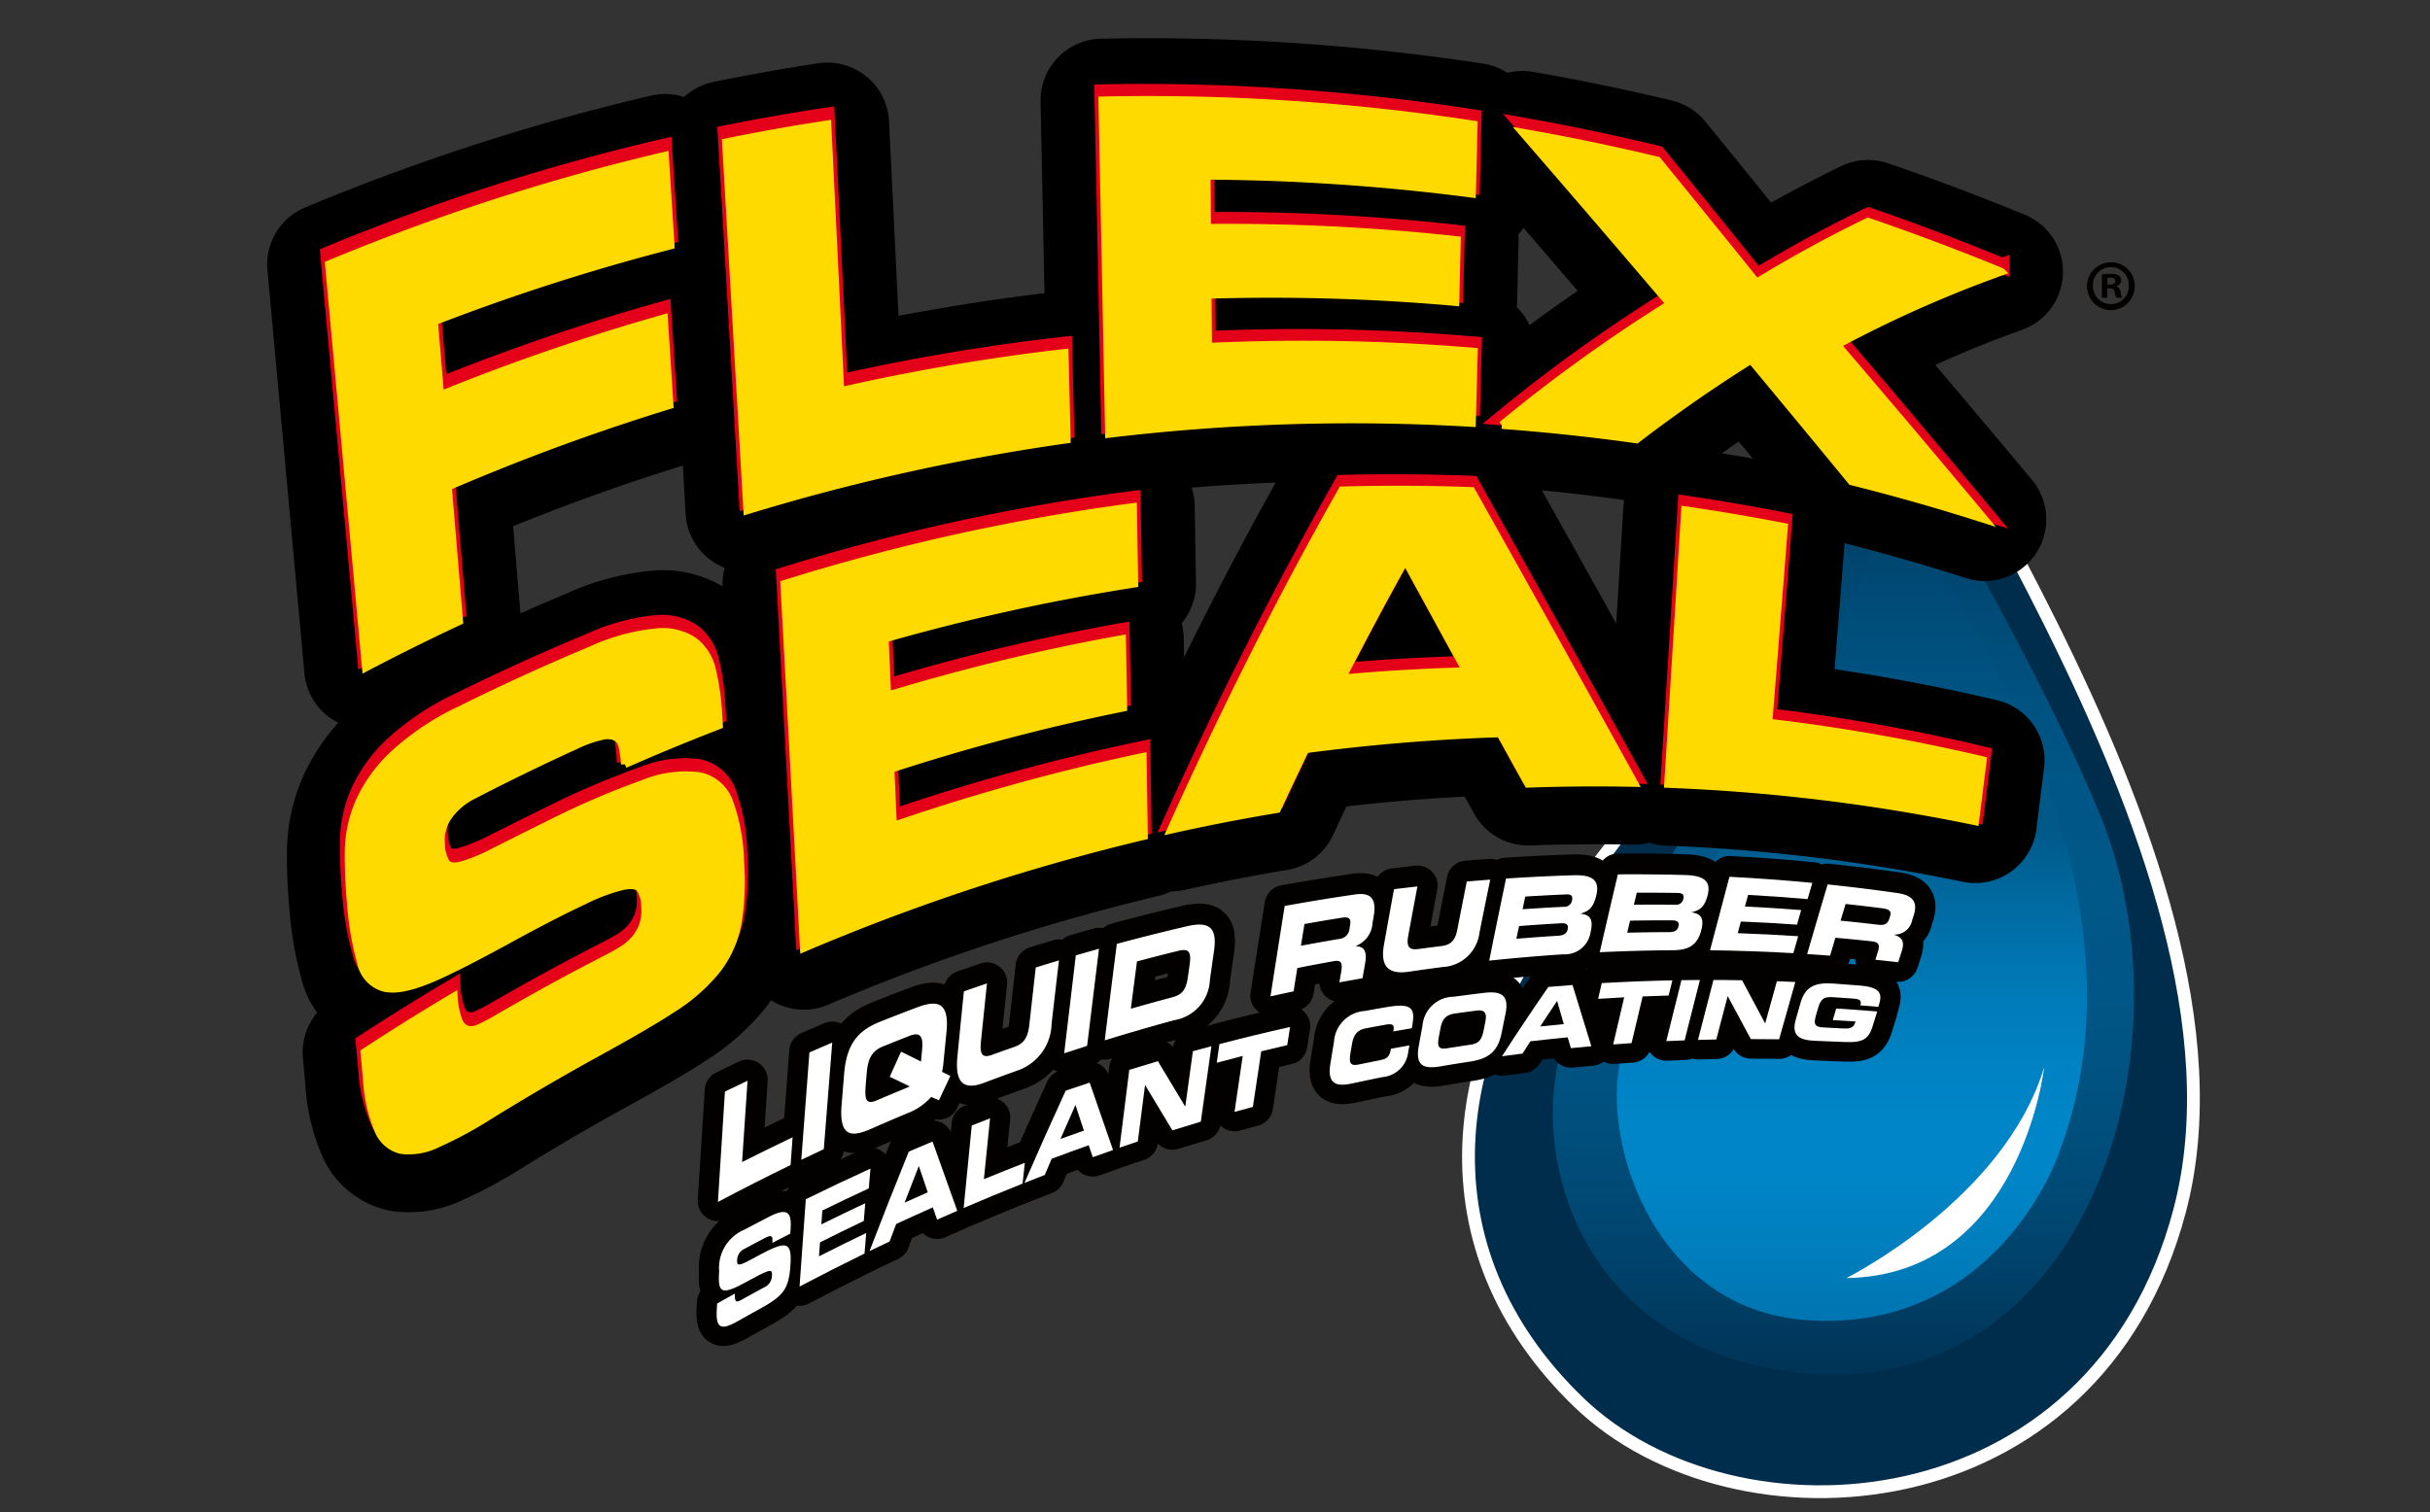 <svg xmlns="http://www.w3.org/2000/svg" xmlns:xlink="http://www.w3.org/1999/xlink" width="241" height="150" viewBox="0 0 241 150">
  <rect x="0" y="0" width="241" height="150" fill="#333333" stroke="none"/>
  <defs>
    <linearGradient id="linear-gradient" x1="0.496" y1="1.004" x2="0.496" y2="0.005" gradientUnits="objectBoundingBox">
      <stop offset="0.193" stop-color="#00a1ed"/>
      <stop offset="0.244" stop-color="#009be5"/>
      <stop offset="0.318" stop-color="#008dd2"/>
      <stop offset="0.406" stop-color="#0077b2"/>
      <stop offset="0.506" stop-color="#005786"/>
      <stop offset="0.608" stop-color="#003151"/>
    </linearGradient>
    <linearGradient id="linear-gradient-2" x1="0.497" y1="1.003" x2="0.497" y2="0.004" gradientUnits="objectBoundingBox">
      <stop offset="0" stop-color="#002c4c"/>
      <stop offset="0.052" stop-color="#003d63"/>
      <stop offset="0.142" stop-color="#005686"/>
      <stop offset="0.233" stop-color="#006aa1"/>
      <stop offset="0.325" stop-color="#0078b5"/>
      <stop offset="0.419" stop-color="#0081c1"/>
      <stop offset="0.515" stop-color="#0084c5"/>
      <stop offset="0.603" stop-color="#0081c1"/>
      <stop offset="0.692" stop-color="#0078b5"/>
      <stop offset="0.78" stop-color="#0069a1"/>
      <stop offset="0.868" stop-color="#005584"/>
      <stop offset="0.955" stop-color="#003b61"/>
      <stop offset="1" stop-color="#002c4c"/>
    </linearGradient>
    <clipPath id="clip-flex-seal">
      <rect width="241" height="150"/>
    </clipPath>
  </defs>
  <g id="flex-seal" clip-path="url(#clip-flex-seal)">
    <g id="Layer_2" data-name="Layer 2" transform="translate(-40.586 -75.11)">
      <g id="Group_1127" data-name="Group 1127" transform="translate(73.107 84.193)">
        <g id="Group_1119" data-name="Group 1119" transform="translate(113.119 11.523)">
          <path id="Path_6440" data-name="Path 6440" d="M350.035,178.77c-13.111,15.312-15.757,35.774.131,51.065,15.424,14.845,51.215,12.6,59.569-19.03,9.376-35.507-32.523-86.747-33.057-99.507C376.678,111.3,374.881,149.753,350.035,178.77Z" transform="translate(-339.205 -111.299)" fill="#002d4c" stroke="#fff" stroke-linecap="round" stroke-linejoin="round" stroke-width="1.269"/>
          <path id="Path_6441" data-name="Path 6441" d="M400.784,180.242s28.633,34.192,16.772,64.74c0,0-6.05,17.493-24.746,16.326-15.943-1-20.92-19.119-18.387-26.72C379.059,220.673,396.5,195.093,400.784,180.242Z" transform="translate(-359.093 -150.934)" fill="url(#linear-gradient)"/>
          <path id="Path_6442" data-name="Path 6442" d="M374,191.961s-9.011,15.891-11.639,19.451c-7.3,9.892-3.966,33.5,18.686,37.359,30.519,5.2,41.712-31.468,32.181-54.869-7.107-17.449-23.372-43.979-23.372-43.979S377.778,184.707,374,191.961Z" transform="translate(-350.525 -133.504)" opacity="0.5" fill="url(#linear-gradient-2)"/>
          <path id="Path_6443" data-name="Path 6443" d="M446.987,311.873s-2.33,20.665-19.616,20.92C427.372,332.793,443.033,324.989,446.987,311.873Z" transform="translate(-389.892 -226.608)" fill="#fff"/>
        </g>
        <g id="Group_1126" data-name="Group 1126" transform="translate(0)">
          <g id="Group_1125" data-name="Group 1125">
            <g id="Group_1120" data-name="Group 1120" transform="translate(38.55 77.589)">
              <path id="Path_6444" data-name="Path 6444" d="M164.788,315.891q1.12-.547,2.244-1.079-.275,4.024-.542,8.07,2.5-1.264,5.012-2.458-.1,1.375-.2,2.753-3.617,1.759-7.208,3.661Q164.432,321.346,164.788,315.891Z" transform="translate(-163.965 -294.364)" fill="none" stroke="#030000" stroke-linejoin="round" stroke-width="4"/>
              <path id="Path_6445" data-name="Path 6445" d="M184.354,306.9q1.129-.5,2.261-.977-.426,5.268-.837,10.575-1.117.522-2.231,1.056Q183.942,312.207,184.354,306.9Z" transform="translate(-175.149 -289.253)" fill="none" stroke="#030000" stroke-linejoin="round" stroke-width="4"/>
              <path id="Path_6446" data-name="Path 6446" d="M193.162,303.761c.252-3.078,1.528-4.312,3.576-5.127q1.823-.726,3.651-1.416c2.056-.771,3.212-.506,2.919,2.46q-.149,1.514-.3,3.032a7.008,7.008,0,0,1-.136.906l.824.409q-.568,1.2-1.133,2.409l-.77-.328a5.951,5.951,0,0,1-2.375,1.619q-1.8.756-3.6,1.547c-2.02.893-3.16.719-2.913-2.371Q193.033,305.329,193.162,303.761Zm2.14,1.134c-.128,1.516.046,1.995,1.11,1.539q1.44-.615,2.884-1.208c.122-.051.245-.115.347-.156l0-.029-1.963-.938q.561-1.253,1.127-2.495l1.975.979.1-1.047c.12-1.272-.033-1.965-1.23-1.5q-1.331.52-2.658,1.059c-1.195.485-1.487,1.373-1.6,2.67Q195.349,304.332,195.3,304.9Z" transform="translate(-180.51 -284.036)" fill="none" stroke="#030000" stroke-linejoin="round" stroke-width="4"/>
              <path id="Path_6447" data-name="Path 6447" d="M220.546,289.828q1.143-.4,2.289-.791-.3,2.884-.6,5.782c-.131,1.277.155,1.65,1.085,1.311q1.125-.408,2.252-.8c.931-.326,1.324-.933,1.464-2.186q.317-2.848.639-5.683,1.148-.36,2.3-.705-.369,3.134-.73,6.285a5.023,5.023,0,0,1-3.446,4.663q-1.623.582-3.244,1.191c-2.077.787-2.9-.04-2.656-2.562Q220.216,293.07,220.546,289.828Z" transform="translate(-196.019 -278.233)" fill="none" stroke="#030000" stroke-linejoin="round" stroke-width="4"/>
              <path id="Path_6448" data-name="Path 6448" d="M246.043,284.7q1.151-.335,2.3-.657-.6,4.8-1.179,9.635-1.138.363-2.274.74Q245.46,289.536,246.043,284.7Z" transform="translate(-210.416 -276.673)" fill="none" stroke="#030000" stroke-linejoin="round" stroke-width="4"/>
              <path id="Path_6449" data-name="Path 6449" d="M255.543,280.316q3.481-.939,6.972-1.75c2.315-.531,2.993.227,2.662,2.494q-.2,1.4-.4,2.8a4.224,4.224,0,0,1-3.548,4.029q-3.447.938-6.885,2Q254.935,285.081,255.543,280.316Zm1.391,6.435q2.03-.582,4.063-1.121c.98-.26,1.41-.7,1.595-2.027q.087-.629.176-1.257c.185-1.32-.15-1.575-1.136-1.334q-2.046.5-4.089,1.047Q257.236,284.4,256.933,286.751Z" transform="translate(-215.848 -273.433)" fill="none" stroke="#030000" stroke-linejoin="round" stroke-width="4"/>
              <path id="Path_6450" data-name="Path 6450" d="M294.433,272.477q3.5-.634,7-1.141c1.79-.254,2.09.7,1.816,2.237q-.049.274-.1.547a2.6,2.6,0,0,1-1.661,2.325l0,.024c.66.033,1.17.288.922,1.709q-.128.735-.256,1.471-1.147.2-2.294.409l.177-1.051c.156-.917-.021-1.18-.736-1.053q-1.808.324-3.616.682-.186,1.155-.37,2.314-1.146.239-2.291.492Q293.721,276.939,294.433,272.477Zm1.61,3.949q1.906-.359,3.814-.681a1.107,1.107,0,0,0,1.01-1.054l.049-.288c.133-.768-.176-.862-.906-.745q-1.809.29-3.617.613Q296.217,275.347,296.043,276.426Z" transform="translate(-238.087 -269.346)" fill="none" stroke="#030000" stroke-linejoin="round" stroke-width="4"/>
              <path id="Path_6451" data-name="Path 6451" d="M320.367,268.894q1.161-.144,2.323-.275-.457,2.435-.908,4.884c-.2,1.079.067,1.453,1.01,1.324q1.141-.154,2.282-.294c.943-.116,1.365-.568,1.572-1.623q.469-2.4.942-4.778,1.161-.1,2.323-.187-.537,2.627-1.067,5.272a3.868,3.868,0,0,1-3.674,3.4q-1.644.214-3.287.457c-2.108.318-2.889-.54-2.509-2.678Q319.867,271.637,320.367,268.894Z" transform="translate(-253.181 -267.421)" fill="none" stroke="#030000" stroke-linejoin="round" stroke-width="4"/>
              <path id="Path_6452" data-name="Path 6452" d="M345.712,267.242q3.342-.221,6.681-.324c1.85-.053,2.629.451,2.277,1.97-.306,1.33-.832,1.6-1.52,1.825l-.008.032c.978.09,1.223.636.956,1.809a2.591,2.591,0,0,1-2.752,2.208q-3.651.242-7.306.627Q344.869,271.294,345.712,267.242Zm1.029,5.976q2.063-.173,4.124-.3c.5-.031.855-.17.956-.627.119-.533-.187-.636-.684-.609q-2.065.115-4.132.275Q346.872,272.587,346.74,273.218Zm.616-2.931q2.046-.141,4.09-.239a.765.765,0,0,0,.812-.639c.1-.456-.111-.61-.539-.592q-2.048.085-4.1.215Q347.489,269.659,347.356,270.287Z" transform="translate(-267.416 -266.827)" fill="none" stroke="#030000" stroke-linejoin="round" stroke-width="4"/>
              <path id="Path_6453" data-name="Path 6453" d="M371.641,266.716q3.336-.025,6.665.068c1.844.055,2.611.584,2.235,2.019-.327,1.257-.856,1.489-1.545,1.661l-.008.031c.973.142,1.208.68.921,1.788-.418,1.618-1.47,1.95-2.779,1.96q-3.641.027-7.289.2Q370.733,270.555,371.641,266.716Zm.927,5.788q2.058-.052,4.114-.057c.5,0,.854-.114.963-.547.128-.5-.176-.62-.672-.622q-2.06-.006-4.121.032Q372.709,271.906,372.568,272.5Zm.662-2.776q2.041-.022,4.079,0a.723.723,0,0,0,.82-.566c.11-.431-.1-.59-.527-.6q-2.042-.035-4.087-.026Q373.373,269.132,373.23,269.727Z" transform="translate(-282.248 -266.71)" fill="none" stroke="#030000" stroke-linejoin="round" stroke-width="4"/>
              <path id="Path_6454" data-name="Path 6454" d="M397.5,267.294q4.119.212,8.222.608-.236.8-.471,1.609-2.945-.257-5.9-.42-.157.575-.314,1.151,2.794.136,5.579.358l-.417,1.446q-2.779-.2-5.566-.312-.156.578-.312,1.157,3,.1,6,.3-.242.84-.482,1.681-4.124-.238-8.264-.29Q396.532,270.918,397.5,267.294Z" transform="translate(-297.044 -267.046)" fill="none" stroke="#030000" stroke-linejoin="round" stroke-width="4"/>
              <path id="Path_6455" data-name="Path 6455" d="M420.271,269.084q3.468.364,6.921.858c1.763.257,1.983,1.1,1.6,2.266l-.136.414a1.77,1.77,0,0,1-1.792,1.443l-.006.018c.64.194,1.116.53.767,1.608l-.361,1.117q-1.13-.131-2.262-.248l.252-.8c.221-.7.069-.955-.637-1.033q-1.785-.193-3.575-.352-.267.888-.532,1.779-1.135-.089-2.271-.163Q419.246,272.514,420.271,269.084Zm1.28,3.594q1.887.185,3.769.41c.616.074.911-.118,1.063-.593.023-.073.046-.146.07-.219.187-.584-.107-.738-.827-.831q-1.785-.228-3.574-.421Q421.8,271.85,421.551,272.678Z" transform="translate(-310.071 -268.075)" fill="none" stroke="#030000" stroke-linejoin="round" stroke-width="4"/>
              <path id="Path_6456" data-name="Path 6456" d="M163.841,354.551q.881-.5,1.764-.991c-.05.94.192.874.7.591q1.081-.6,2.166-1.188a1.3,1.3,0,0,0,.807-1.147c.052-.758-.155-.708-2.436.532-2.66,1.463-2.93,1.157-2.8-1.036a4.1,4.1,0,0,1,2.513-4.1q1.243-.657,2.489-1.3c2.061-1.052,2.18-.1,2.072,1.424l-.02.276q-.891.455-1.781.92c.044-.64.014-.881-.8-.454q-.986.517-1.971,1.044a1.263,1.263,0,0,0-.715,1.045c-.048.772.164.669,2.069-.36,2.762-1.474,3.389-1.534,3.21,1-.164,2.347-.719,3-3.065,4.291q-1.069.59-2.136,1.192c-1.6.908-2.214.816-2.1-1.121C163.816,354.962,163.829,354.757,163.841,354.551Z" transform="translate(-163.791 -311.99)" fill="none" stroke="#030000" stroke-linejoin="round" stroke-width="4"/>
              <path id="Path_6457" data-name="Path 6457" d="M183.753,338.38q3.2-1.573,6.411-3.034-.082.981-.163,1.963-2.308,1.067-4.606,2.192-.052.689-.1,1.378,2.173-1.076,4.355-2.1-.072.879-.144,1.758-2.177,1.036-4.345,2.125-.052.69-.1,1.381,2.337-1.186,4.684-2.312-.084,1.02-.166,2.041-3.232,1.578-6.445,3.27Q183.434,342.7,183.753,338.38Z" transform="translate(-174.907 -306.169)" fill="none" stroke="#030000" stroke-linejoin="round" stroke-width="4"/>
              <path id="Path_6458" data-name="Path 6458" d="M203.361,330.024q1.176-.509,2.355-1,1.237,3.456,2.453,6.873-1,.434-2,.878l-.423-1.218q-1.82.806-3.635,1.648-.326.865-.651,1.733-1,.472-1.994.955Q201.391,334.885,203.361,330.024Zm-.418,5.065q1.148-.52,2.3-1.026-.441-1.3-.885-2.613Q203.647,333.26,202.943,335.089Z" transform="translate(-184.303 -302.533)" fill="none" stroke="#030000" stroke-linejoin="round" stroke-width="4"/>
              <path id="Path_6459" data-name="Path 6459" d="M222.232,324.325q.908-.36,1.817-.711-.31,3.012-.613,6.039,2.027-.834,4.059-1.623-.111,1.031-.221,2.063-2.929,1.162-5.846,2.418Q221.826,328.405,222.232,324.325Z" transform="translate(-196.927 -299.424)" fill="none" stroke="#030000" stroke-linejoin="round" stroke-width="4"/>
              <path id="Path_6460" data-name="Path 6460" d="M239.7,316.078q1.189-.409,2.379-.8,1.17,3.366,2.319,6.69-1.008.349-2.015.709l-.4-1.185q-1.838.652-3.672,1.341-.344.8-.686,1.609-1.009.388-2.016.787Q237.635,320.577,239.7,316.078Zm-.518,4.791q1.161-.423,2.323-.832l-.834-2.54Q239.927,319.173,239.186,320.87Z" transform="translate(-205.082 -294.629)" fill="none" stroke="#030000" stroke-linejoin="round" stroke-width="4"/>
              <path id="Path_6461" data-name="Path 6461" d="M258.764,309.145q1.419-.439,2.841-.857l2.7,4.491.017-.005q.373-2.744.752-5.473.918-.253,1.837-.5-.53,3.73-1.05,7.486-1.409.421-2.817.863l-2.7-4.477-.017,0q-.36,2.783-.715,5.58-.907.3-1.813.613Q258.275,313,258.764,309.145Z" transform="translate(-217.835 -289.76)" fill="none" stroke="#030000" stroke-linejoin="round" stroke-width="4"/>
              <path id="Path_6462" data-name="Path 6462" d="M280.742,304.012q3.5-.914,7.012-1.7-.142.9-.283,1.8-1.291.3-2.581.616-.416,2.748-.827,5.512-.911.246-1.821.5.4-2.785.813-5.554-1.29.329-2.579.676Q280.61,304.937,280.742,304.012Z" transform="translate(-230.873 -287.179)" fill="none" stroke="#030000" stroke-linejoin="round" stroke-width="4"/>
              <path id="Path_6463" data-name="Path 6463" d="M307.258,300.948a3.282,3.282,0,0,1,3.077-3.069q1.083-.2,2.168-.385c2.625-.441,2.846.161,2.474,2.1q-.919.154-1.838.318c.012-.064.023-.128.034-.191.089-.5-.2-.586-.747-.488q-1,.179-2,.369c-.97.184-1.243.756-1.392,1.632l-.129.76c-.173,1.024-.058,1.374.807,1.195q.978-.2,1.954-.393c.825-.161,1.089-.3,1.242-1.165q.917-.17,1.833-.331-.059.323-.117.646a2.81,2.81,0,0,1-2.571,2.5q-1.472.3-2.943.614c-1.644.358-2.542.1-2.2-1.992Q307.083,302.006,307.258,300.948Z" transform="translate(-246.026 -284.328)" fill="none" stroke="#030000" stroke-linejoin="round" stroke-width="4"/>
              <path id="Path_6464" data-name="Path 6464" d="M327.878,297.542a3.123,3.123,0,0,1,3.11-2.847q1.479-.2,2.957-.379c1.662-.2,2.556.154,2.161,2.075q-.2.981-.4,1.964c-.393,1.93-1.462,2.521-3.107,2.773q-1.464.224-2.928.472c-1.645.281-2.537-.009-2.169-2.019Q327.689,298.561,327.878,297.542Zm1.627,1.08c-.186.985-.075,1.329.791,1.19q1.171-.187,2.342-.358c.866-.126,1.12-.518,1.312-1.482l.143-.716c.165-.825.084-1.307-.885-1.182q-1.077.14-2.154.294c-.971.139-1.251.681-1.41,1.524Q329.573,298.256,329.5,298.622Z" transform="translate(-257.86 -282.553)" fill="none" stroke="#030000" stroke-linejoin="round" stroke-width="4"/>
              <path id="Path_6465" data-name="Path 6465" d="M351.622,292.733q1.2-.1,2.4-.191.945,3.06,1.867,6.075-1.014.089-2.029.189-.159-.536-.319-1.073-1.852.178-3.7.393-.389.606-.776,1.217-1.02.128-2.039.266Q349.3,296.091,351.622,292.733Zm-.809,3.92q1.172-.124,2.344-.233-.331-1.147-.665-2.3Q351.651,295.376,350.813,296.653Z" transform="translate(-269.128 -281.561)" fill="none" stroke="#030000" stroke-linejoin="round" stroke-width="4"/>
              <path id="Path_6466" data-name="Path 6466" d="M369.824,291.728q3.507-.2,7.007-.271-.187.752-.374,1.506-1.288.036-2.577.089-.555,2.309-1.1,4.634-.911.061-1.822.13.543-2.347,1.091-4.677-1.29.067-2.58.151Z" transform="translate(-282.033 -280.937)" fill="none" stroke="#030000" stroke-linejoin="round" stroke-width="4"/>
              <path id="Path_6467" data-name="Path 6467" d="M386.872,291.4q.918-.013,1.836-.018-.766,2.98-1.521,5.991-.909.034-1.819.077Q386.115,294.406,386.872,291.4Z" transform="translate(-291.175 -280.892)" fill="none" stroke="#030000" stroke-linejoin="round" stroke-width="4"/>
              <path id="Path_6468" data-name="Path 6468" d="M394.3,291.376q1.421,0,2.841.029,1.15,2.148,2.279,4.263h.017q.576-2.091,1.158-4.167.914.034,1.828.077-.809,2.827-1.608,5.684-1.4-.021-2.807-.02-1.131-2.108-2.283-4.249H395.7q-.565,2.134-1.124,4.284-.908.018-1.816.046Q393.525,294.335,394.3,291.376Z" transform="translate(-295.426 -280.89)" fill="none" stroke="#030000" stroke-linejoin="round" stroke-width="4"/>
              <path id="Path_6469" data-name="Path 6469" d="M415.893,294.065c.474-1.652,1.567-1.989,3.21-1.876q1.372.094,2.741.209c2.066.18,2.138.89,1.808,1.935l-.054.171q-.89-.077-1.78-.144c.167-.541-.148-.635-.729-.679q-.986-.073-1.973-.136c-.918-.057-1.217.138-1.5,1.094l-.2.695c-.28.959-.1,1.175.809,1.216q.966.044,1.93.1c.472.026.965-.013,1.127-.541l.048-.158q-1.125-.075-2.251-.135.171-.573.342-1.145,2.036.122,4.066.292l-.48,1.535c-.484,1.554-1.381,1.567-3.412,1.468q-1.085-.052-2.171-.09c-1.627-.055-2.487-.463-2.015-2.124Q415.651,294.907,415.893,294.065Z" transform="translate(-308.372 -281.347)" fill="none" stroke="#030000" stroke-linejoin="round" stroke-width="4"/>
            </g>
            <g id="Group_1121" data-name="Group 1121" transform="translate(38.552 77.652)">
              <path id="Path_6470" data-name="Path 6470" d="M164.791,316.1q1.12-.547,2.243-1.08-.275,4.024-.542,8.071,2.5-1.264,5.011-2.459-.1,1.375-.2,2.754-3.617,1.76-7.207,3.663Q164.436,321.551,164.791,316.1Z" transform="translate(-163.968 -294.544)" fill="#fff"/>
              <path id="Path_6471" data-name="Path 6471" d="M184.354,307.1q1.13-.5,2.262-.978-.427,5.268-.837,10.576-1.117.522-2.232,1.057Q183.942,312.408,184.354,307.1Z" transform="translate(-175.15 -289.431)" fill="#fff"/>
              <path id="Path_6472" data-name="Path 6472" d="M193.162,303.958c.252-3.079,1.528-4.313,3.576-5.128q1.822-.726,3.651-1.417c2.055-.772,3.211-.508,2.918,2.459q-.149,1.514-.3,3.032a7.06,7.06,0,0,1-.136.906l.823.409q-.568,1.2-1.133,2.409l-.769-.329a5.955,5.955,0,0,1-2.375,1.62q-1.8.756-3.6,1.548c-2.019.894-3.16.72-2.912-2.371Q193.033,305.525,193.162,303.958Zm2.139,1.134c-.128,1.516.046,1.995,1.11,1.538q1.44-.615,2.884-1.209c.122-.051.245-.115.347-.156l0-.028-1.962-.938q.561-1.253,1.126-2.495l1.975.98q.048-.524.1-1.048c.12-1.272-.032-1.964-1.23-1.5q-1.33.52-2.657,1.059c-1.195.485-1.487,1.374-1.6,2.67Z" transform="translate(-180.512 -284.211)" fill="#fff"/>
              <path id="Path_6473" data-name="Path 6473" d="M220.543,290.017q1.143-.4,2.289-.792-.3,2.885-.6,5.783c-.131,1.277.155,1.65,1.085,1.311q1.125-.408,2.251-.8c.932-.327,1.324-.932,1.464-2.186q.317-2.848.639-5.683,1.149-.36,2.3-.706-.368,3.134-.73,6.285a5.025,5.025,0,0,1-3.445,4.664q-1.623.582-3.243,1.192c-2.077.788-2.9-.04-2.656-2.563Q220.214,293.259,220.543,290.017Z" transform="translate(-196.02 -278.404)" fill="#fff"/>
              <path id="Path_6474" data-name="Path 6474" d="M246.038,284.881q1.151-.336,2.3-.658-.6,4.8-1.179,9.636-1.138.364-2.274.741Q245.455,289.72,246.038,284.881Z" transform="translate(-210.415 -276.842)" fill="#fff"/>
              <path id="Path_6475" data-name="Path 6475" d="M255.537,280.5q3.48-.939,6.971-1.752c2.315-.531,2.992.226,2.662,2.493q-.2,1.4-.4,2.8a4.225,4.225,0,0,1-3.547,4.03q-3.447.939-6.884,2Q254.928,285.26,255.537,280.5Zm1.39,6.435q2.03-.583,4.063-1.122c.98-.26,1.41-.7,1.595-2.027q.087-.629.176-1.258c.185-1.319-.15-1.575-1.136-1.334q-2.046.5-4.089,1.049Q257.229,284.579,256.927,286.93Z" transform="translate(-215.846 -273.598)" fill="#fff"/>
              <path id="Path_6476" data-name="Path 6476" d="M294.423,272.646q3.5-.636,7-1.144c1.79-.254,2.09.7,1.815,2.237q-.048.274-.1.548a2.6,2.6,0,0,1-1.662,2.326l0,.023c.66.033,1.17.288.922,1.709l-.256,1.472q-1.147.2-2.294.409l.178-1.051c.156-.917-.021-1.18-.736-1.053q-1.808.324-3.616.683-.186,1.156-.37,2.315-1.145.239-2.29.492Q293.711,277.108,294.423,272.646Zm1.609,3.949q1.906-.36,3.814-.681a1.107,1.107,0,0,0,1.009-1.055l.05-.289c.133-.768-.176-.862-.906-.745q-1.809.289-3.617.613Q296.206,275.515,296.032,276.595Z" transform="translate(-238.083 -269.505)" fill="#fff"/>
              <path id="Path_6477" data-name="Path 6477" d="M320.354,269.055q1.161-.145,2.323-.275-.457,2.435-.908,4.885c-.2,1.079.066,1.452,1.009,1.323q1.141-.154,2.282-.295c.943-.116,1.366-.568,1.572-1.623q.468-2.4.942-4.779,1.161-.1,2.322-.188-.537,2.627-1.067,5.273a3.871,3.871,0,0,1-3.673,3.4q-1.644.215-3.287.458c-2.108.318-2.888-.54-2.508-2.678Q319.854,271.8,320.354,269.055Z" transform="translate(-253.175 -267.575)" fill="#fff"/>
              <path id="Path_6478" data-name="Path 6478" d="M345.7,267.4q3.342-.222,6.681-.326c1.85-.054,2.628.45,2.277,1.969-.306,1.331-.832,1.605-1.52,1.826l-.007.032c.978.089,1.223.636.956,1.808a2.591,2.591,0,0,1-2.752,2.209q-3.651.243-7.305.629Q344.852,271.45,345.7,267.4Zm1.029,5.975q2.063-.173,4.124-.3c.5-.03.855-.169.956-.627.119-.533-.187-.636-.684-.609q-2.065.115-4.131.276Q346.856,272.742,346.724,273.373Zm.616-2.931q2.046-.142,4.089-.24a.765.765,0,0,0,.812-.64c.1-.456-.111-.609-.539-.591q-2.047.085-4.1.216Q347.473,269.814,347.34,270.442Z" transform="translate(-267.408 -266.979)" fill="#fff"/>
              <path id="Path_6479" data-name="Path 6479" d="M371.623,266.865q3.336-.026,6.664.066c1.844.055,2.611.583,2.235,2.018-.328,1.257-.857,1.49-1.545,1.662l-.008.031c.973.141,1.208.679.921,1.787-.418,1.617-1.471,1.95-2.779,1.961q-3.64.028-7.288.2Q370.716,270.705,371.623,266.865Zm.927,5.788q2.058-.052,4.113-.058c.5,0,.854-.114.964-.546.127-.5-.176-.621-.672-.623q-2.059-.006-4.121.033Q372.691,272.055,372.55,272.653Zm.662-2.776q2.04-.022,4.079,0a.722.722,0,0,0,.82-.567c.11-.431-.1-.59-.527-.6q-2.042-.034-4.087-.025Z" transform="translate(-282.24 -266.859)" fill="#fff"/>
              <path id="Path_6480" data-name="Path 6480" d="M397.481,267.437q4.118.212,8.221.606-.236.8-.471,1.609-2.945-.257-5.9-.419-.158.575-.314,1.152,2.793.136,5.579.356l-.417,1.446q-2.779-.2-5.566-.31l-.312,1.156q3,.1,6,.3-.242.84-.483,1.682-4.123-.238-8.263-.288Q396.51,271.061,397.481,267.437Z" transform="translate(-297.033 -267.191)" fill="#fff"/>
              <path id="Path_6481" data-name="Path 6481" d="M420.248,269.221q3.467.362,6.92.856c1.763.257,1.982,1.1,1.6,2.265l-.136.414a1.771,1.771,0,0,1-1.793,1.444l-.005.017c.64.195,1.116.529.768,1.608q-.181.558-.361,1.118-1.13-.131-2.262-.248l.252-.8c.221-.7.069-.955-.637-1.032q-1.785-.193-3.575-.351-.266.888-.532,1.779-1.135-.089-2.271-.162Q419.224,272.652,420.248,269.221Zm1.28,3.594q1.887.185,3.769.409c.616.074.911-.118,1.062-.593l.071-.219c.187-.584-.107-.738-.828-.831q-1.785-.228-3.573-.42Q421.778,271.986,421.528,272.815Z" transform="translate(-310.06 -268.217)" fill="#fff"/>
              <path id="Path_6482" data-name="Path 6482" d="M163.845,354.756q.881-.5,1.764-.991c-.051.939.191.874.7.591q1.081-.6,2.165-1.189a1.3,1.3,0,0,0,.807-1.147c.052-.758-.155-.708-2.436.533-2.66,1.464-2.931,1.157-2.8-1.034a4.108,4.108,0,0,1,2.514-4.1q1.243-.657,2.489-1.3c2.06-1.052,2.18-.1,2.071,1.423l-.02.277q-.891.456-1.781.92c.044-.64.013-.882-.8-.454q-.986.517-1.971,1.044a1.265,1.265,0,0,0-.715,1.045c-.048.772.164.67,2.068-.36,2.763-1.475,3.39-1.535,3.211.994-.164,2.347-.718,3-3.064,4.291q-1.069.59-2.136,1.193c-1.6.908-2.213.816-2.1-1.121Q163.826,355.064,163.845,354.756Z" transform="translate(-163.795 -312.17)" fill="#fff"/>
              <path id="Path_6483" data-name="Path 6483" d="M183.754,338.581q3.2-1.574,6.41-3.036-.082.98-.164,1.962-2.307,1.067-4.605,2.193-.052.689-.1,1.378,2.173-1.077,4.355-2.1-.072.879-.144,1.758-2.177,1.037-4.345,2.127-.052.691-.1,1.382,2.337-1.187,4.684-2.314-.083,1.02-.166,2.041-3.232,1.578-6.445,3.271Q183.435,342.9,183.754,338.581Z" transform="translate(-174.909 -306.347)" fill="#fff"/>
              <path id="Path_6484" data-name="Path 6484" d="M203.361,330.22q1.176-.509,2.355-1,1.236,3.455,2.453,6.872-1,.434-2,.879l-.423-1.218q-1.82.807-3.635,1.649-.326.865-.651,1.733-1,.472-1.994.956Q201.391,335.081,203.361,330.22Zm-.418,5.064q1.149-.52,2.3-1.027-.441-1.3-.884-2.612Q203.646,333.455,202.942,335.284Z" transform="translate(-184.304 -302.709)" fill="#fff"/>
              <path id="Path_6485" data-name="Path 6485" d="M222.23,324.517q.907-.36,1.816-.712-.309,3.012-.613,6.039,2.027-.834,4.059-1.624-.11,1.03-.22,2.063-2.928,1.163-5.846,2.42Q221.823,328.6,222.23,324.517Z" transform="translate(-196.927 -299.597)" fill="#fff"/>
              <path id="Path_6486" data-name="Path 6486" d="M239.7,316.265q1.189-.41,2.378-.8,1.17,3.365,2.319,6.689-1.008.349-2.015.71l-.4-1.185q-1.838.653-3.672,1.342-.344.8-.686,1.609-1.008.388-2.015.787Q237.631,320.764,239.7,316.265Zm-.518,4.791q1.161-.423,2.323-.832-.416-1.268-.835-2.54Q239.923,319.359,239.182,321.056Z" transform="translate(-205.081 -294.8)" fill="#fff"/>
              <path id="Path_6487" data-name="Path 6487" d="M258.757,309.325q1.419-.439,2.84-.858l2.7,4.491.017-.005q.373-2.744.752-5.474.918-.253,1.837-.5-.531,3.729-1.05,7.486-1.409.421-2.817.863l-2.7-4.476-.017,0q-.36,2.783-.715,5.58-.907.3-1.813.613Q258.268,313.175,258.757,309.325Z" transform="translate(-217.832 -289.926)" fill="#fff"/>
              <path id="Path_6488" data-name="Path 6488" d="M280.734,304.187q3.5-.915,7.01-1.7-.142.9-.282,1.8-1.291.3-2.58.616-.416,2.748-.827,5.512-.911.247-1.822.5.4-2.785.813-5.554-1.289.33-2.577.677Q280.6,305.111,280.734,304.187Z" transform="translate(-230.87 -287.342)" fill="#fff"/>
              <path id="Path_6489" data-name="Path 6489" d="M307.246,301.115a3.286,3.286,0,0,1,3.077-3.071q1.084-.2,2.168-.385c2.625-.442,2.846.16,2.473,2.1q-.918.154-1.837.318c.011-.063.023-.127.034-.191.089-.5-.2-.586-.747-.488q-1,.179-2,.369c-.969.184-1.243.757-1.391,1.633l-.129.76c-.173,1.023-.058,1.374.807,1.195q.977-.2,1.954-.394c.824-.161,1.088-.3,1.241-1.166q.917-.17,1.833-.332l-.117.646a2.811,2.811,0,0,1-2.571,2.5q-1.472.3-2.943.615c-1.643.359-2.542.1-2.2-1.992Q307.07,302.174,307.246,301.115Z" transform="translate(-246.021 -284.487)" fill="#fff"/>
              <path id="Path_6490" data-name="Path 6490" d="M327.863,297.7a3.125,3.125,0,0,1,3.11-2.849q1.479-.2,2.957-.38c1.662-.2,2.556.154,2.161,2.075q-.2.981-.4,1.964c-.393,1.93-1.462,2.522-3.107,2.774q-1.463.225-2.927.474c-1.645.281-2.538-.009-2.17-2.019Q327.674,298.721,327.863,297.7Zm1.627,1.08c-.186.984-.075,1.329.791,1.19q1.171-.187,2.342-.359c.865-.127,1.12-.519,1.312-1.483l.143-.716c.164-.825.084-1.307-.885-1.182q-1.077.141-2.155.294c-.97.139-1.25.682-1.409,1.525Q329.559,298.418,329.49,298.783Z" transform="translate(-257.853 -282.707)" fill="#fff"/>
              <path id="Path_6491" data-name="Path 6491" d="M351.606,292.887q1.2-.1,2.4-.192.945,3.06,1.867,6.074-1.014.089-2.029.19-.159-.536-.319-1.073-1.852.179-3.7.394-.389.606-.776,1.217-1.02.128-2.039.267Q349.284,296.246,351.606,292.887Zm-.808,3.919q1.171-.124,2.343-.233-.33-1.147-.664-2.3Q351.634,295.53,350.8,296.807Z" transform="translate(-269.121 -281.712)" fill="#fff"/>
              <path id="Path_6492" data-name="Path 6492" d="M369.807,291.879q3.507-.2,7.007-.273-.188.752-.374,1.506-1.287.036-2.576.09-.555,2.308-1.1,4.634-.911.061-1.822.13.543-2.347,1.091-4.677-1.289.067-2.58.152Q369.628,292.658,369.807,291.879Z" transform="translate(-282.025 -281.086)" fill="#fff"/>
              <path id="Path_6493" data-name="Path 6493" d="M386.853,291.543q.918-.014,1.835-.018-.765,2.98-1.521,5.99-.909.034-1.818.077Q386.1,294.553,386.853,291.543Z" transform="translate(-291.166 -281.04)" fill="#fff"/>
              <path id="Path_6494" data-name="Path 6494" d="M394.276,291.521q1.421,0,2.84.029,1.15,2.148,2.28,4.262h.017q.576-2.092,1.158-4.168.914.034,1.828.077-.808,2.827-1.607,5.684-1.4-.02-2.807-.019-1.131-2.107-2.283-4.248h-.017q-.564,2.134-1.124,4.284-.908.018-1.816.045Q393.5,294.48,394.276,291.521Z" transform="translate(-295.416 -281.037)" fill="#fff"/>
              <path id="Path_6495" data-name="Path 6495" d="M415.87,294.2c.474-1.652,1.566-1.99,3.21-1.877q1.372.094,2.741.208c2.066.179,2.137.89,1.808,1.935l-.053.17q-.889-.076-1.779-.143c.166-.541-.148-.635-.73-.678q-.986-.073-1.973-.135c-.918-.057-1.217.139-1.5,1.094l-.2.694c-.28.959-.1,1.175.809,1.216q.966.043,1.931.1c.472.026.965-.013,1.127-.541l.048-.158q-1.125-.075-2.251-.134.171-.574.342-1.146,2.035.122,4.066.291l-.479,1.535c-.484,1.555-1.381,1.568-3.412,1.469q-1.085-.051-2.171-.089c-1.627-.054-2.486-.462-2.015-2.123Q415.629,295.044,415.87,294.2Z" transform="translate(-308.361 -281.488)" fill="#fff"/>
            </g>
            <g id="Group_1122" data-name="Group 1122" transform="translate(0.092 0.823)">
              <path id="Path_6496" data-name="Path 6496" d="M73.324,109.933a212.665,212.665,0,0,1,33.337-10.787q.285,4.458.569,8.913a212.777,212.777,0,0,0-23.467,7.54q.307,3.652.614,7.3a213.807,213.807,0,0,1,22.19-7.622q.279,4.312.556,8.622a215.159,215.159,0,0,0-21.984,8.085q.559,6.677,1.117,13.35-4.664,2.181-9.266,4.6Q75.166,129.953,73.324,109.933Z" transform="translate(-73.324 -93.612)" fill="#fff" stroke="#000" stroke-linejoin="round" stroke-width="12.23"/>
              <path id="Path_6497" data-name="Path 6497" d="M165.952,93.61q5.016-1.021,10.074-1.795.648,13.245,1.286,26.468a206.7,206.7,0,0,1,22.244-3.79q.107,4.3.211,8.6a207.444,207.444,0,0,0-31.7,7.035Q167.021,111.888,165.952,93.61Z" transform="translate(-126.576 -89.397)" fill="#fff" stroke="#000" stroke-linejoin="round" stroke-width="12.23"/>
              <path id="Path_6498" data-name="Path 6498" d="M253.76,86.177a214.212,214.212,0,0,1,36.847,2.4q-.085,3.437-.173,6.872a211.8,211.8,0,0,0-26.313-1.783q.022,2.576.044,5.151a209.4,209.4,0,0,1,24.771,1.219q-.073,3.079-.146,6.157a206.811,206.811,0,0,0-24.57-.718q.021,2.574.042,5.146a204.9,204.9,0,0,1,26.361.482q-.1,3.544-.191,7.086a202.511,202.511,0,0,0-36.006,1.085Q254.1,102.75,253.76,86.177Z" transform="translate(-177.056 -86.128)" fill="#fff" stroke="#000" stroke-linejoin="round" stroke-width="12.23"/>
              <path id="Path_6499" data-name="Path 6499" d="M363.667,110.778q-7.147-8.395-14.614-17.013,6.692,1.172,13.374,2.769,4.984,6.113,9.813,12.109,5.475-3.34,11.068-6.046,6.632,2.271,13.217,4.973a119.49,119.49,0,0,0-16.289,7.246q7.507,8.775,14.631,17.318-6.571-2.109-13.195-3.765-4.893-5.96-9.966-12.056-5.749,3.6-11.364,7.9-6.67-.937-13.354-1.43A156.143,156.143,0,0,1,363.667,110.778Z" transform="translate(-230.653 -90.519)" fill="#fff" stroke="#000" stroke-linejoin="round" stroke-width="12.23"/>
              <path id="Path_6500" data-name="Path 6500" d="M79.484,252.036q4.406-2.882,8.874-5.537a8.176,8.176,0,0,0,.454,2.329,1.489,1.489,0,0,0,.839.925,1.756,1.756,0,0,0,1.253-.15,17.154,17.154,0,0,0,1.7-.886q5.48-3.193,11.043-6.044.736-.378,1.427-.806a5.321,5.321,0,0,0,1.221-1.042,4.426,4.426,0,0,0,.817-1.4,4.545,4.545,0,0,0,.212-1.872,3.3,3.3,0,0,0-.483-1.754c-.265-.338-.84-.424-1.724-.25a18.546,18.546,0,0,0-3.9,1.462c-1.717.811-4.036,1.976-6.942,3.565-3.394,1.858-6.084,3.267-8.1,4.126s-3.572,1.188-4.681.943a3.2,3.2,0,0,1-2.324-2.444,29.1,29.1,0,0,1-1.012-5.81,51.275,51.275,0,0,1-.234-5.231,12.811,12.811,0,0,1,1.023-4.9,14.749,14.749,0,0,1,3.339-4.7,26.1,26.1,0,0,1,6.7-4.5q6.449-3.2,13.011-5.941a20.248,20.248,0,0,1,6.488-1.772,5.586,5.586,0,0,1,3.726.91,5.006,5.006,0,0,1,1.769,2.867,24,24,0,0,1,.611,4.3q.036.585.071,1.169-4.694,1.814-9.342,3.861a11.668,11.668,0,0,0-.229-1.724,1.409,1.409,0,0,0-.63-.962,2.1,2.1,0,0,0-1.414-.107,11.558,11.558,0,0,0-2.529.891q-5.144,2.343-10.22,4.971a6.727,6.727,0,0,0-2.449,2.054A4.109,4.109,0,0,0,87.1,231.4a3.767,3.767,0,0,0,.5,1.833c.258.352.771.428,1.539.234a18.085,18.085,0,0,0,3.31-1.38c1.441-.72,3.382-1.708,5.838-2.914a80.927,80.927,0,0,1,8.844-3.783,11.078,11.078,0,0,1,5.55-.773,3.962,3.962,0,0,1,2.949,2.448,18.321,18.321,0,0,1,1.132,6.025,25.6,25.6,0,0,1-.267,6.224,10.541,10.541,0,0,1-2.053,4.544,17.751,17.751,0,0,1-4.4,3.856c-1.886,1.232-4.332,2.638-7.323,4.281q-5.437,2.985-10.8,6.3a39.947,39.947,0,0,1-5.177,2.8,6.321,6.321,0,0,1-3.6.636,3.252,3.252,0,0,1-2.272-1.966,14.828,14.828,0,0,1-1.134-4.961Q79.614,253.424,79.484,252.036Z" transform="translate(-75.965 -157.54)" fill="#fff" stroke="#000" stroke-linejoin="round" stroke-width="12.23"/>
              <path id="Path_6501" data-name="Path 6501" d="M179.563,188.772a206.519,206.519,0,0,1,34.6-7.644q.064,3.808.126,7.614a205.351,205.351,0,0,0-24.75,5.452q.126,2.822.25,5.642a205.847,205.847,0,0,1,23.284-5.611q.061,3.41.121,6.818a206.5,206.5,0,0,0-23.083,6.086l.247,5.637a206.911,206.911,0,0,1,24.767-6.849q.06,3.929.119,7.856a210.6,210.6,0,0,0-33.738,11.116Q180.545,206.851,179.563,188.772Z" transform="translate(-134.401 -140.743)" fill="#fff" stroke="#000" stroke-linejoin="round" stroke-width="12.23"/>
              <path id="Path_6502" data-name="Path 6502" d="M286.756,177.149q6.415-.177,12.838.058,8.436,15.044,16.131,28.978-5.256-.108-10.522.079-1.372-2.48-2.767-5a193.748,193.748,0,0,0-19.321,1.585q-1.41,2.928-2.8,5.926-5.275.879-10.532,2.05Q277.9,192.778,286.756,177.149Zm-.012,18.656q6.149-.556,12.305-.723-2.964-5.436-6.027-11.025Q289.836,189.767,286.744,195.805Z" transform="translate(-186.268 -138.412)" fill="#fff" stroke="#000" stroke-linejoin="round" stroke-width="12.23"/>
              <path id="Path_6503" data-name="Path 6503" d="M387.443,181.877q4.918.708,9.821,1.663-.765,9.718-1.54,19.41a189.426,189.426,0,0,1,21.262,3.734q-.38,3.037-.761,6.071a185.374,185.374,0,0,0-30.464-3.709Q386.61,195.485,387.443,181.877Z" transform="translate(-252.943 -141.174)" fill="#fff" stroke="#000" stroke-linejoin="round" stroke-width="12.23"/>
            </g>
            <g id="Group_1123" data-name="Group 1123">
              <path id="Path_6504" data-name="Path 6504" d="M73.107,107.666a212.628,212.628,0,0,1,33.37-10.713q.286,4.458.57,8.913a212.631,212.631,0,0,0-23.491,7.487q.307,3.653.614,7.3a213.64,213.64,0,0,1,22.212-7.571q.279,4.312.557,8.622a215.1,215.1,0,0,0-22.007,8.035q.56,6.678,1.118,13.35-4.668,2.171-9.275,4.576Q74.95,127.688,73.107,107.666Z" transform="translate(-73.107 -91.529)" fill="#e50019" stroke="#e50019" stroke-width="1.519"/>
              <path id="Path_6505" data-name="Path 6505" d="M165.827,91.48q5.02-1.009,10.084-1.772.648,13.246,1.286,26.469a206.719,206.719,0,0,1,22.266-3.737q.106,4.3.211,8.6A207.4,207.4,0,0,0,167.947,128Q166.9,109.759,165.827,91.48Z" transform="translate(-126.411 -87.364)" fill="#e50019" stroke="#e50019" stroke-width="1.519"/>
              <path id="Path_6506" data-name="Path 6506" d="M253.72,84.232A214.574,214.574,0,0,1,290.6,86.725q-.085,3.437-.172,6.872a212.079,212.079,0,0,0-26.339-1.847q.022,2.576.044,5.151a209.806,209.806,0,0,1,24.8,1.28q-.073,3.08-.146,6.157a207.1,207.1,0,0,0-24.594-.779q.021,2.574.042,5.147a205.2,205.2,0,0,1,26.388.548q-.095,3.544-.191,7.086a202.781,202.781,0,0,0-36.043,1Q254.062,100.806,253.72,84.232Z" transform="translate(-176.941 -84.193)" fill="#e50019" stroke="#e50019" stroke-width="1.519"/>
              <path id="Path_6507" data-name="Path 6507" d="M363.737,109.095q-7.155-8.414-14.629-17.052,6.7,1.188,13.386,2.8,4.99,6.126,9.824,12.137,5.48-3.327,11.076-6.019,6.639,2.288,13.23,5.008a119.321,119.321,0,0,0-16.3,7.206q7.516,8.8,14.648,17.363-6.577-2.127-13.208-3.8-4.9-5.976-9.978-12.086-5.755,3.586-11.375,7.869-6.676-.955-13.367-1.464A155.769,155.769,0,0,1,363.737,109.095Z" transform="translate(-230.592 -88.706)" fill="#e50019" stroke="#e50019" stroke-width="1.519"/>
              <path id="Path_6508" data-name="Path 6508" d="M79.262,249.756q4.41-2.871,8.884-5.515a8.147,8.147,0,0,0,.454,2.33,1.493,1.493,0,0,0,.84.927,1.758,1.758,0,0,0,1.254-.148,17.083,17.083,0,0,0,1.7-.882q5.485-3.179,11.054-6.017.737-.376,1.429-.8a5.3,5.3,0,0,0,1.223-1.039,4.417,4.417,0,0,0,.817-1.393,4.533,4.533,0,0,0,.212-1.872,3.315,3.315,0,0,0-.483-1.755c-.266-.338-.842-.426-1.727-.254a18.542,18.542,0,0,0-3.908,1.453c-1.719.807-4.041,1.966-6.949,3.548-3.4,1.85-6.091,3.253-8.109,4.106s-3.575,1.18-4.685.933a3.207,3.207,0,0,1-2.327-2.449,29.1,29.1,0,0,1-1.012-5.811,51.037,51.037,0,0,1-.234-5.231,12.778,12.778,0,0,1,1.024-4.893,14.686,14.686,0,0,1,3.343-4.692,26.047,26.047,0,0,1,6.708-4.484q6.456-3.183,13.024-5.911a20.262,20.262,0,0,1,6.494-1.757,5.6,5.6,0,0,1,3.73.919,5.017,5.017,0,0,1,1.771,2.87,24.026,24.026,0,0,1,.611,4.3l.071,1.169q-4.7,1.8-9.352,3.84a11.741,11.741,0,0,0-.229-1.725,1.413,1.413,0,0,0-.631-.964,2.108,2.108,0,0,0-1.415-.111,11.568,11.568,0,0,0-2.532.885q-5.15,2.331-10.231,4.947a6.713,6.713,0,0,0-2.452,2.048,4.1,4.1,0,0,0-.746,2.82,3.778,3.778,0,0,0,.5,1.833c.259.352.772.43,1.541.238a18.06,18.06,0,0,0,3.313-1.373c1.442-.717,3.386-1.7,5.844-2.9a80.656,80.656,0,0,1,8.853-3.763,11.088,11.088,0,0,1,5.556-.76,3.978,3.978,0,0,1,2.952,2.455,18.317,18.317,0,0,1,1.133,6.028,25.561,25.561,0,0,1-.267,6.222,10.516,10.516,0,0,1-2.056,4.539,17.726,17.726,0,0,1-4.4,3.845c-1.888,1.227-4.336,2.628-7.33,4.262q-5.443,2.972-10.807,6.276a40.132,40.132,0,0,1-5.183,2.791,6.328,6.328,0,0,1-3.6.627,3.264,3.264,0,0,1-2.274-1.971,14.833,14.833,0,0,1-1.135-4.964Z" transform="translate(-75.745 -155.449)" fill="#e50019" stroke="#e50019" stroke-width="1.519"/>
              <path id="Path_6509" data-name="Path 6509" d="M179.447,186.747a206.506,206.506,0,0,1,34.639-7.56q.064,3.808.127,7.614a205.239,205.239,0,0,0-24.775,5.392q.126,2.822.25,5.642a205.779,205.779,0,0,1,23.308-5.553q.061,3.41.121,6.818a206.488,206.488,0,0,0-23.108,6.029l.247,5.638a206.711,206.711,0,0,1,24.793-6.787q.06,3.93.119,7.856a210.424,210.424,0,0,0-33.774,11.031Q180.429,204.827,179.447,186.747Z" transform="translate(-134.242 -138.805)" fill="#e50019" stroke="#e50019" stroke-width="1.519"/>
              <path id="Path_6510" data-name="Path 6510" d="M286.751,175.349q6.421-.16,12.851.091,8.446,15.068,16.15,29.026-5.262-.122-10.534.05-1.373-2.484-2.77-5a193.662,193.662,0,0,0-19.342,1.533q-1.411,2.924-2.8,5.918-5.28.865-10.544,2.023Q277.89,190.956,286.751,175.349Zm-.011,18.659q6.155-.54,12.318-.69-2.968-5.445-6.035-11.043Q289.835,187.977,286.74,194.007Z" transform="translate(-186.163 -136.562)" fill="#e50019" stroke="#e50019" stroke-width="1.519"/>
              <path id="Path_6511" data-name="Path 6511" d="M387.545,180.268q4.923.721,9.83,1.689-.765,9.719-1.539,19.412a189.842,189.842,0,0,1,21.284,3.8q-.38,3.037-.761,6.071a185.749,185.749,0,0,0-30.5-3.8Q386.712,193.877,387.545,180.268Z" transform="translate(-252.909 -139.426)" fill="#e50019" stroke="#e50019" stroke-width="1.519"/>
            </g>
            <g id="Group_1124" data-name="Group 1124" transform="translate(0.092 0.823)">
              <path id="Path_6512" data-name="Path 6512" d="M73.324,109.933a212.665,212.665,0,0,1,33.337-10.787q.285,4.458.569,8.913a212.777,212.777,0,0,0-23.467,7.54q.307,3.652.614,7.3a213.807,213.807,0,0,1,22.19-7.622q.279,4.312.556,8.622a215.159,215.159,0,0,0-21.984,8.085q.559,6.677,1.117,13.35-4.664,2.181-9.266,4.6Q75.166,129.953,73.324,109.933Z" transform="translate(-73.324 -93.612)" fill="#ffda00" stroke="#ffda00" stroke-width="0.759"/>
              <path id="Path_6513" data-name="Path 6513" d="M165.952,93.61q5.016-1.021,10.074-1.795.648,13.245,1.286,26.468a206.7,206.7,0,0,1,22.244-3.79q.107,4.3.211,8.6a207.444,207.444,0,0,0-31.7,7.035Q167.021,111.888,165.952,93.61Z" transform="translate(-126.576 -89.397)" fill="#ffda00" stroke="#ffda00" stroke-width="0.759"/>
              <path id="Path_6514" data-name="Path 6514" d="M253.76,86.177a214.212,214.212,0,0,1,36.847,2.4q-.085,3.437-.173,6.872a211.8,211.8,0,0,0-26.313-1.783q.022,2.576.044,5.151a209.4,209.4,0,0,1,24.771,1.219q-.073,3.079-.146,6.157a206.811,206.811,0,0,0-24.57-.718q.021,2.574.042,5.146a204.9,204.9,0,0,1,26.361.482q-.1,3.544-.191,7.086a202.511,202.511,0,0,0-36.006,1.085Q254.1,102.75,253.76,86.177Z" transform="translate(-177.056 -86.128)" fill="#ffda00" stroke="#ffda00" stroke-width="0.759"/>
              <path id="Path_6515" data-name="Path 6515" d="M363.667,110.778q-7.147-8.395-14.614-17.013,6.692,1.172,13.374,2.769,4.984,6.113,9.813,12.109,5.475-3.34,11.068-6.046,6.632,2.271,13.217,4.973a119.49,119.49,0,0,0-16.289,7.246q7.507,8.775,14.631,17.318-6.571-2.109-13.195-3.765-4.893-5.96-9.966-12.056-5.749,3.6-11.364,7.9-6.67-.937-13.354-1.43A156.143,156.143,0,0,1,363.667,110.778Z" transform="translate(-230.653 -90.519)" fill="#ffda00" stroke="#ffda00" stroke-width="0.759"/>
              <path id="Path_6516" data-name="Path 6516" d="M79.484,252.036q4.406-2.882,8.874-5.537a8.176,8.176,0,0,0,.454,2.329,1.489,1.489,0,0,0,.839.925,1.756,1.756,0,0,0,1.253-.15,17.154,17.154,0,0,0,1.7-.886q5.48-3.193,11.043-6.044.736-.378,1.427-.806a5.321,5.321,0,0,0,1.221-1.042,4.426,4.426,0,0,0,.817-1.4,4.545,4.545,0,0,0,.212-1.872,3.3,3.3,0,0,0-.483-1.754c-.265-.338-.84-.424-1.724-.25a18.546,18.546,0,0,0-3.9,1.462c-1.717.811-4.036,1.976-6.942,3.565-3.394,1.858-6.084,3.267-8.1,4.126s-3.572,1.188-4.681.943a3.2,3.2,0,0,1-2.324-2.444,29.1,29.1,0,0,1-1.012-5.81,51.275,51.275,0,0,1-.234-5.231,12.811,12.811,0,0,1,1.023-4.9,14.749,14.749,0,0,1,3.339-4.7,26.1,26.1,0,0,1,6.7-4.5q6.449-3.2,13.011-5.941a20.248,20.248,0,0,1,6.488-1.772,5.586,5.586,0,0,1,3.726.91,5.006,5.006,0,0,1,1.769,2.867,24,24,0,0,1,.611,4.3q.036.585.071,1.169-4.694,1.814-9.342,3.861a11.668,11.668,0,0,0-.229-1.724,1.409,1.409,0,0,0-.63-.962,2.1,2.1,0,0,0-1.414-.107,11.558,11.558,0,0,0-2.529.891q-5.144,2.343-10.22,4.971a6.727,6.727,0,0,0-2.449,2.054A4.109,4.109,0,0,0,87.1,231.4a3.767,3.767,0,0,0,.5,1.833c.258.352.771.428,1.539.234a18.085,18.085,0,0,0,3.31-1.38c1.441-.72,3.382-1.708,5.838-2.914a80.927,80.927,0,0,1,8.844-3.783,11.078,11.078,0,0,1,5.55-.773,3.962,3.962,0,0,1,2.949,2.448,18.321,18.321,0,0,1,1.132,6.025,25.6,25.6,0,0,1-.267,6.224,10.541,10.541,0,0,1-2.053,4.544,17.751,17.751,0,0,1-4.4,3.856c-1.886,1.232-4.332,2.638-7.323,4.281q-5.437,2.985-10.8,6.3a39.947,39.947,0,0,1-5.177,2.8,6.321,6.321,0,0,1-3.6.636,3.252,3.252,0,0,1-2.272-1.966,14.828,14.828,0,0,1-1.134-4.961Q79.614,253.424,79.484,252.036Z" transform="translate(-75.965 -157.54)" fill="#ffda00" stroke="#ffda00" stroke-width="0.759"/>
              <path id="Path_6517" data-name="Path 6517" d="M179.563,188.772a206.519,206.519,0,0,1,34.6-7.644q.064,3.808.126,7.614a205.351,205.351,0,0,0-24.75,5.452q.126,2.822.25,5.642a205.847,205.847,0,0,1,23.284-5.611q.061,3.41.121,6.818a206.5,206.5,0,0,0-23.083,6.086l.247,5.637a206.911,206.911,0,0,1,24.767-6.849q.06,3.929.119,7.856a210.6,210.6,0,0,0-33.738,11.116Q180.545,206.851,179.563,188.772Z" transform="translate(-134.401 -140.743)" fill="#ffda00" stroke="#ffda00" stroke-width="0.759"/>
              <path id="Path_6518" data-name="Path 6518" d="M286.756,177.149q6.415-.177,12.838.058,8.436,15.044,16.131,28.978-5.256-.108-10.522.079-1.372-2.48-2.767-5a193.748,193.748,0,0,0-19.321,1.585q-1.41,2.928-2.8,5.926-5.275.879-10.532,2.05Q277.9,192.778,286.756,177.149Zm-.012,18.656q6.149-.556,12.305-.723-2.964-5.436-6.027-11.025Q289.836,189.767,286.744,195.805Z" transform="translate(-186.268 -138.412)" fill="#ffda00" stroke="#ffda00" stroke-width="0.759"/>
              <path id="Path_6519" data-name="Path 6519" d="M387.443,181.877q4.918.708,9.821,1.663-.765,9.718-1.54,19.41a189.426,189.426,0,0,1,21.262,3.734q-.38,3.037-.761,6.071a185.374,185.374,0,0,0-30.464-3.709Q386.61,195.485,387.443,181.877Z" transform="translate(-252.943 -141.174)" fill="#ffda00" stroke="#ffda00" stroke-width="0.759"/>
            </g>
          </g>
        </g>
      </g>
      <g id="Group_1128" data-name="Group 1128" transform="translate(247.568 101.135)">
        <path id="Path_6520" data-name="Path 6520" d="M488.237,126.35a2.368,2.368,0,1,1-2.359-2.3A2.315,2.315,0,0,1,488.237,126.35Zm-4.143,0a1.784,1.784,0,0,0,1.8,1.839,1.764,1.764,0,0,0,1.756-1.826,1.778,1.778,0,1,0-3.554-.014Zm1.419,1.207h-.534v-2.3a4.634,4.634,0,0,1,.885-.07,1.442,1.442,0,0,1,.8.168.64.64,0,0,1,.224.506.589.589,0,0,1-.477.534v.028a.679.679,0,0,1,.421.562,1.749,1.749,0,0,0,.169.575h-.576a1.975,1.975,0,0,1-.183-.562c-.042-.253-.182-.365-.477-.365h-.253Zm.014-1.306h.253c.295,0,.534-.1.534-.337,0-.211-.154-.351-.492-.351a1.241,1.241,0,0,0-.295.028Z" transform="translate(-483.504 -124.046)" fill="#030000"/>
      </g>
    </g>
  </g>
</svg>
